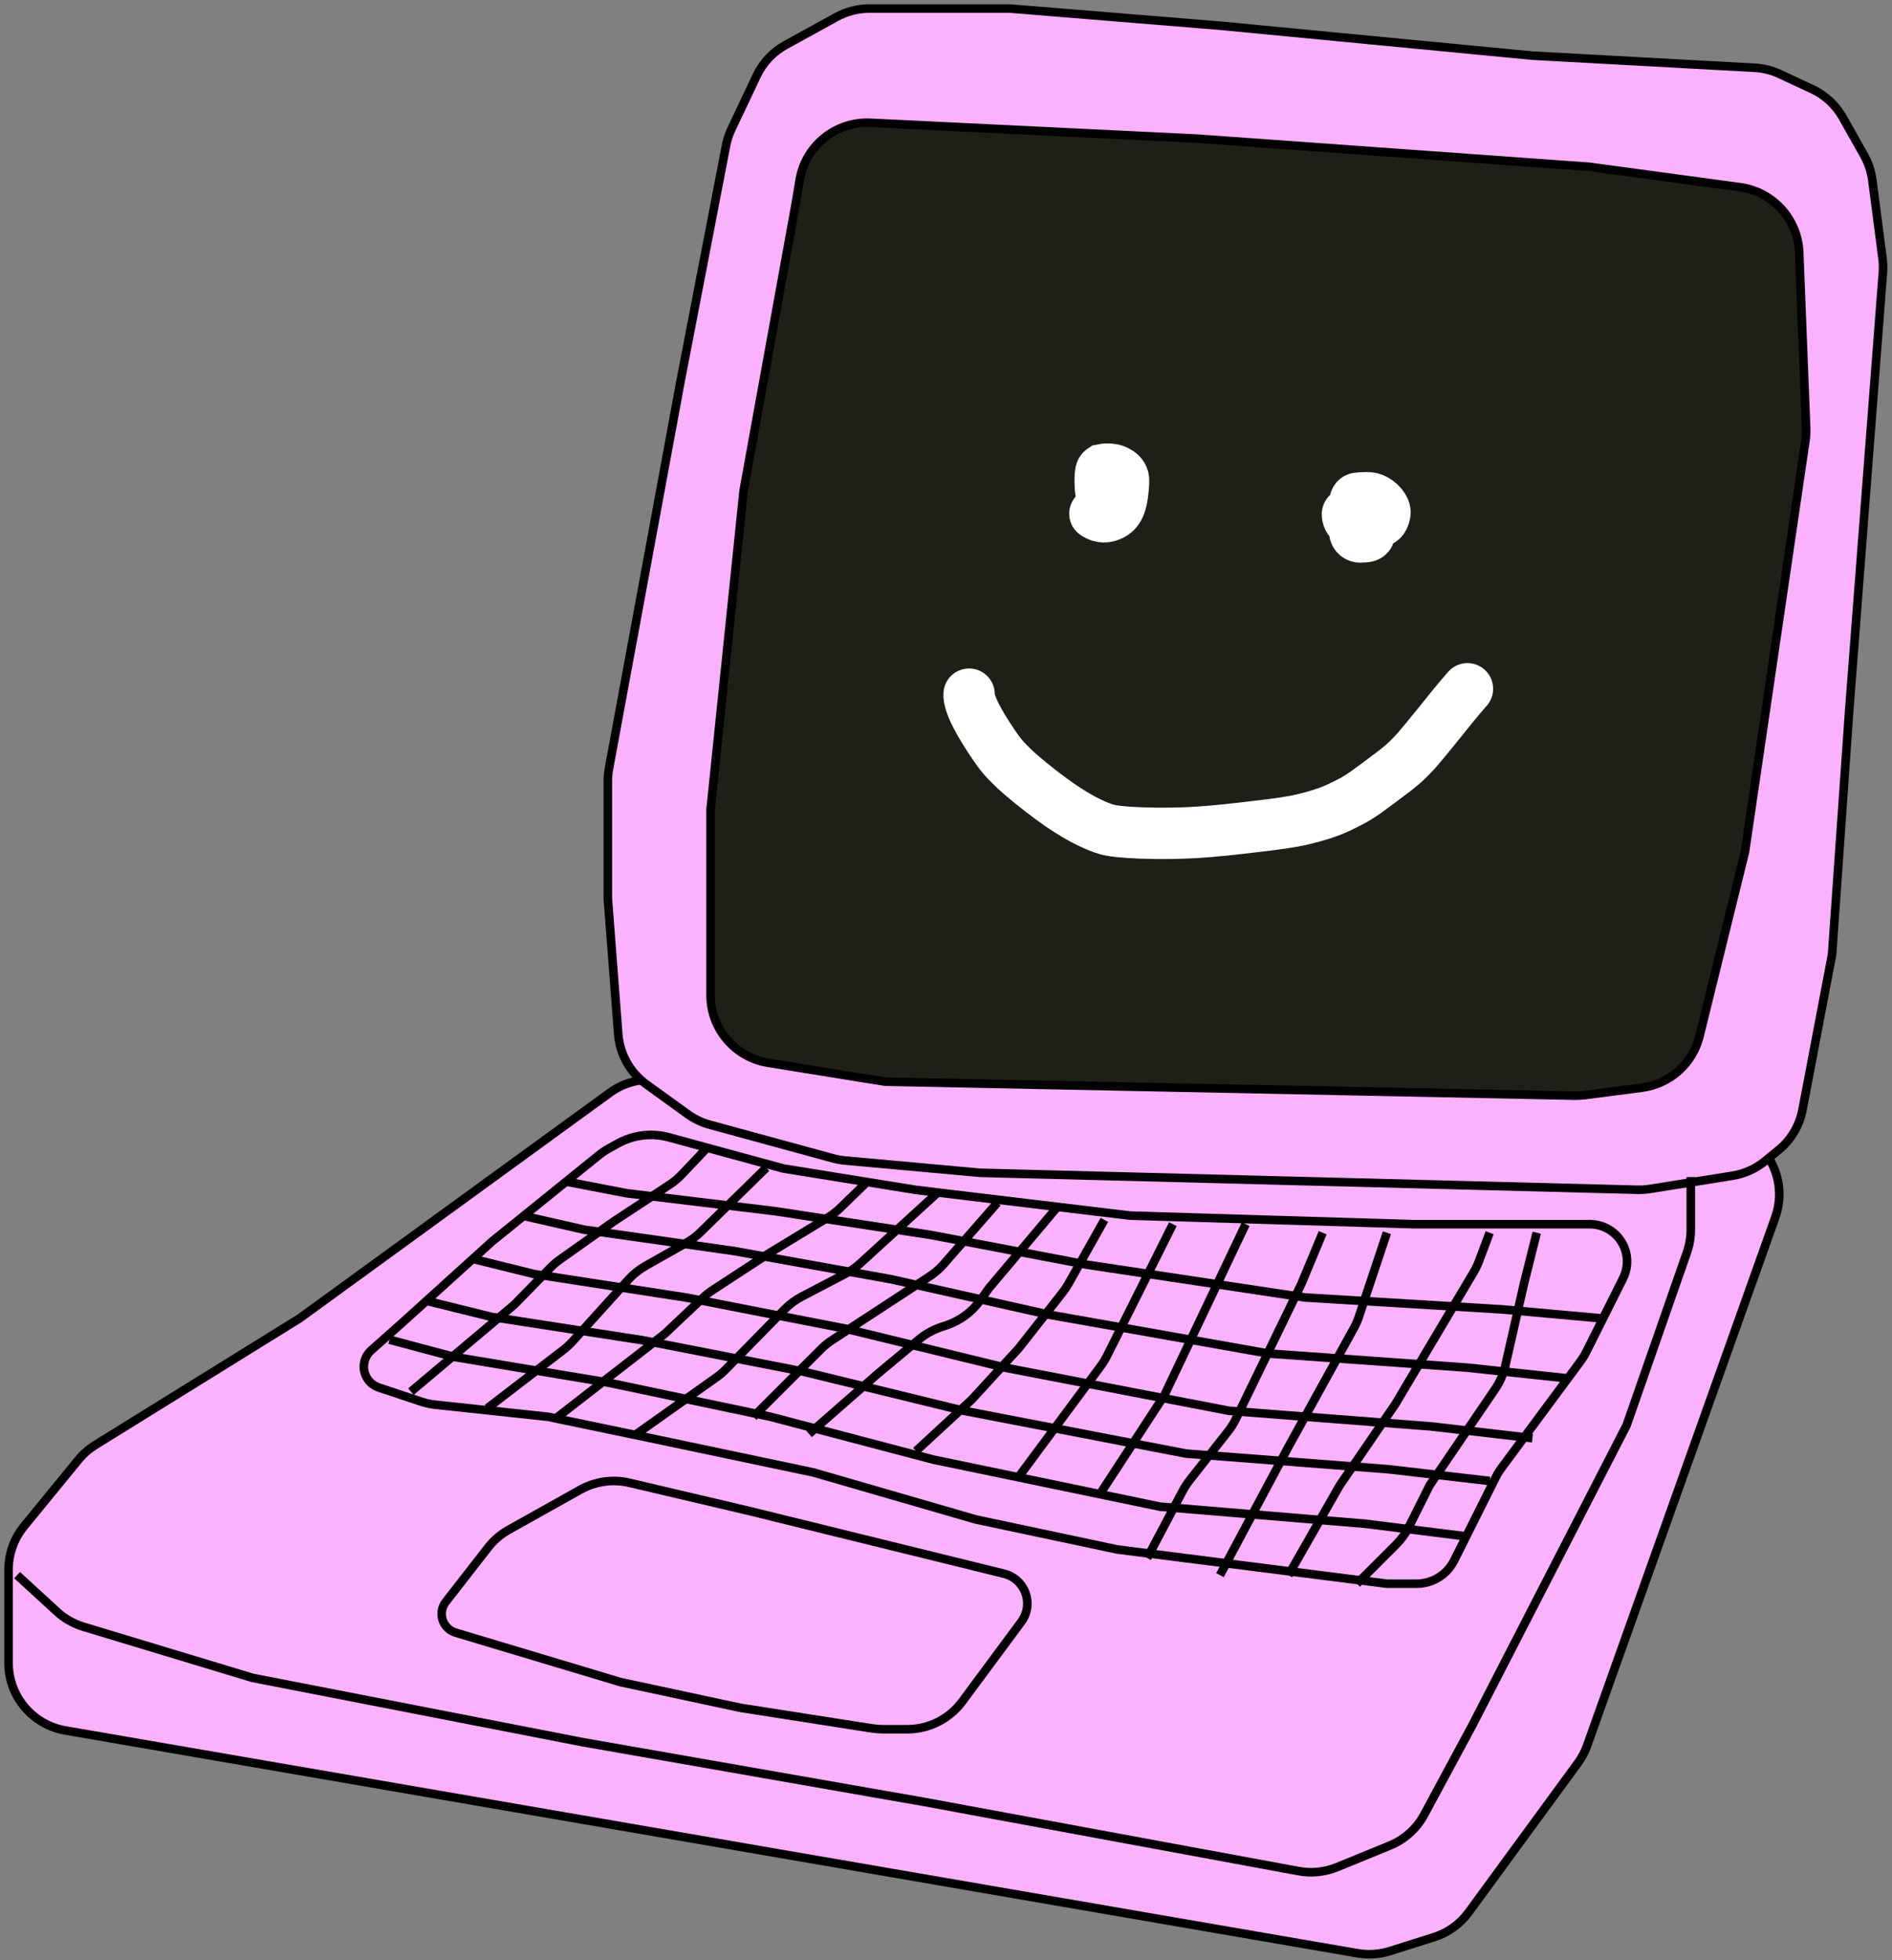 <?xml version="1.0" encoding="utf-8"?>
<svg xmlns="http://www.w3.org/2000/svg" fill="none" height="100%" overflow="visible" preserveAspectRatio="none" style="display: block;" viewBox="0 0 221 229" width="100%">
<rect x="0" y="0" width="221" height="229" fill="#808080" stroke="none"/>
<g id="Group 5">
<path d="M35 154L71.239 127.644C72.703 126.58 74.484 126.043 76.293 126.122L200.178 131.528C205.555 131.762 209.171 137.134 207.365 142.204L185.391 203.901C185.131 204.63 184.768 205.317 184.311 205.941L171.547 223.385C170.542 224.759 169.124 225.776 167.5 226.289L162.353 227.915C161.135 228.299 159.843 228.387 158.584 228.17L7.64 202.145C3.803 201.483 1 198.155 1 194.261V183.356C1 181.509 1.638 179.719 2.808 178.29L9.156 170.531C9.714 169.848 10.382 169.263 11.132 168.798L35 154Z" fill="#FAB1FF" id="Vector 17" stroke="black"/>
<path d="M75.507 126.672L80.322 130.149C81.101 130.712 81.974 131.129 82.901 131.382L97.32 135.315C97.772 135.438 98.234 135.521 98.701 135.564L114.5 137L191.26 138.981C191.752 138.994 192.244 138.961 192.73 138.883L202.368 137.341C203.764 137.118 205.076 136.528 206.17 135.633L207.75 134.34C209.203 133.151 210.192 131.489 210.543 129.645L214 111.5L216 83L219.936 31.826C219.978 31.277 219.964 30.724 219.892 30.178L218.7 21.037C218.568 20.022 218.242 19.041 217.74 18.149L215.26 13.74C214.44 12.283 213.185 11.12 211.67 10.413L207.902 8.654C206.976 8.222 205.975 7.971 204.954 7.916L179 6.5L142.5 3L118 1H101.554C100.206 1 98.88 1.341 97.699 1.99L91.766 5.253C90.293 6.064 89.112 7.318 88.392 8.838L85.433 15.085C85.145 15.693 84.935 16.334 84.808 16.994L79.5 44.5L71.133 89.779C71.044 90.259 71 90.745 71 91.233V105L72.215 120.8C72.395 123.147 73.6 125.295 75.507 126.672Z" fill="#FAB1FF" id="Vector 16" stroke="black"/>
<path d="M2 184L6.655 188.267C7.54 189.079 8.596 189.68 9.746 190.028L29.5 196L68 203.5L108 210.5L151.69 218.573C153.198 218.852 154.754 218.691 156.173 218.111L162.345 215.586C164.061 214.884 165.48 213.607 166.359 211.974L172 201.5L190 166.5L197.053 146.28C197.349 145.433 197.5 144.542 197.5 143.645V137.5" id="Vector 18" stroke="black"/>
<path d="M72.5 196.5L53.221 190.716C52.752 190.576 52.341 190.289 52.048 189.898C51.429 189.072 51.439 187.935 52.072 187.121L57.006 180.778C57.662 179.934 58.48 179.231 59.412 178.709L67.786 174.02C69.531 173.042 71.58 172.754 73.527 173.212L87.5 176.5L117.266 183.827C118.871 184.222 120 185.662 120 187.315C120 188.084 119.752 188.834 119.294 189.452L112.398 198.762C110.889 200.799 108.505 202 105.97 202H103.121C102.707 202 102.294 201.968 101.886 201.904L86.5 199.5L72.5 196.5Z" id="Vector 19" stroke="black"/>
<path d="M83 94.567V116.253C83 120.18 85.85 123.526 89.727 124.151L103.413 126.356L183.919 127.988C184.317 127.996 184.715 127.974 185.109 127.923L191.777 127.059C195.05 126.635 197.727 124.245 198.517 121.04L203.827 99.5L210.891 51.457C210.963 50.968 210.99 50.472 210.97 49.978L210.161 29.48C210.008 25.599 207.09 22.389 203.241 21.868L185.62 19.481L139.827 16.192L101.686 14.344C97.637 14.148 94.08 17.012 93.409 21.011L92.931 23.865L86.862 57.298L83 94.567Z" fill="#1E1F17" id="Vector 15" stroke="black"/>
<path d="M113.196 81.089C113.164 81.451 113.217 82.754 115.961 86.824C116.665 87.868 117.02 88.39 118.321 89.657C119.335 90.645 121.223 92.167 122.852 93.363C125.736 95.481 127.721 96.348 128.8 96.74C129.378 96.949 130.043 97.104 131.763 97.224C133.482 97.344 136.242 97.405 138.98 97.274C141.718 97.143 144.351 96.819 146.212 96.603C149.077 96.271 150.802 96.045 152.32 95.677C155.443 94.919 156.412 94.313 157.684 93.684C158.863 93.101 160.058 92.2 162.828 90.101C164.254 89.021 164.935 88.225 165.192 87.953C165.553 87.606 167.246 85.546 169.638 82.559C170.549 81.436 170.846 81.109 171.409 80.461" id="Vector 12" stroke="white" stroke-linecap="round" stroke-width="6"/>
<path d="M127.89 60.002C127.89 60.014 128.011 60.122 128.412 60.275C129.081 60.531 129.745 60.229 130.086 59.997C130.85 59.477 131.125 58.397 131.241 56.355C131.265 55.923 131.194 55.755 131.103 55.595C130.912 55.26 130.562 55.068 130.234 54.934C129.902 54.798 129.349 54.739 128.767 54.859C128.559 54.994 128.529 55.277 128.513 55.86C128.497 56.443 128.497 57.317 128.773 58.358" id="Vector 13" stroke="white" stroke-linecap="round" stroke-width="6"/>
<path d="M157.402 60.027C157.385 60.01 157.368 60.173 157.467 60.491C157.761 61.427 160.07 61.076 161.18 60.876C161.541 60.81 161.683 60.364 161.762 59.993C161.832 59.664 161.655 59.326 161.384 58.994C161.125 58.676 160.785 58.437 160.399 58.271C160.026 58.11 159.317 58.108 158.549 58.208C158.114 58.264 158.148 59.477 158.148 60.664C158.148 61.097 158.32 61.178 158.477 61.23C158.804 61.339 159.228 61.32 159.624 61.387C159.803 61.417 159.897 61.586 159.95 61.798C160.004 62.01 160.004 62.297 159.919 62.464C159.834 62.632 159.665 62.671 159.479 62.694C159.293 62.718 159.095 62.723 158.963 62.649C158.432 62.353 158.636 61.589 158.562 61.295C158.536 61.19 158.342 61.276 158.266 61.467C158.189 61.658 158.189 61.978 158.246 62.206C158.303 62.434 158.418 62.56 158.557 62.639C158.695 62.718 158.853 62.746 159.007 62.725C159.16 62.705 159.303 62.636 159.396 62.525C159.489 62.413 159.527 62.261 159.545 61.889" id="Vector 14" stroke="white" stroke-linecap="round" stroke-width="6"/>
<path d="M57.5 145L47 154.5L43.36 157.735C42.813 158.222 42.5 158.919 42.5 159.652C42.5 160.755 43.206 161.735 44.253 162.084L49.181 163.727C49.725 163.908 50.287 164.031 50.858 164.092L64 165.5L76 168L95 172L114 177.5L130.5 181L162 185H165.467C166.769 185 168.016 184.483 168.937 183.563C169.309 183.19 169.62 182.759 169.856 182.288L174.688 172.624C174.895 172.209 175.138 171.812 175.415 171.44L184.584 159.06C184.861 158.687 185.104 158.291 185.311 157.876L189.594 149.311C190.433 147.632 190.104 145.605 188.777 144.277C187.959 143.459 186.85 143 185.693 143H165L132 142L107 139L91.5 136.5L78.142 132.857C76.127 132.308 73.978 132.568 72.152 133.582L71.104 134.164C70.702 134.388 70.32 134.645 69.962 134.934L57.5 145Z" id="Vector 20" stroke="black"/>
<path d="M88 165.5L95.914 157.586C96.303 157.196 96.732 156.848 97.193 156.547L108.58 149.101C109.19 148.702 109.743 148.222 110.223 147.673L116.5 140.5M94.5 167.5L102.5 160.5L107.34 156.466C108.106 155.828 108.985 155.338 109.932 155.023L110.532 154.823C112.136 154.288 113.529 153.259 114.512 151.883L115.5 150.5L123.5 141" id="Vector 28" stroke="black"/>
<path d="M158.5 185L163.082 180.418C163.69 179.81 164.196 179.108 164.58 178.339L167 173.5L174.649 162.251C175.211 161.424 175.613 160.5 175.835 159.525L178 150L179.5 144M150.5 184L156.5 173.5L163 164L172.137 148.61C172.378 148.204 172.583 147.777 172.749 147.335L174 144M142.5 184L150.5 169L158.146 155.141C158.381 154.714 158.577 154.268 158.731 153.806L162 144M134 182L138.164 174.135C138.387 173.712 138.648 173.311 138.943 172.935L143.467 167.177C143.821 166.727 144.126 166.24 144.375 165.725L152 150L154.5 144M128.5 174.5L136 163L145.5 143" id="Vector 29" stroke="black"/>
<path d="M119 172.5L128.584 159.56C128.861 159.187 129.104 158.791 129.311 158.376L133.5 150L137 143M107 169.5L113.5 163.5L119 157.5L124.119 150.984C124.372 150.662 124.6 150.321 124.801 149.963L129 142.5" id="Vector 30" stroke="black"/>
<path d="M45.5 156.5L53 158.5L71 161.5L90 165.5L109 170.5L135.5 176L159.5 178L171.5 179.5" id="Vector 21" stroke="black"/>
<path d="M48 162.563L60.082 152.397L64.304 148.074C64.64 147.729 65.007 147.415 65.4 147.137L71.639 142.714L78.224 138.379C78.735 138.043 79.206 137.649 79.627 137.205L82.67 134M56.93 164.5L65.811 157.68C66.193 157.386 66.548 157.058 66.872 156.7L73.4 149.481C73.973 148.847 74.644 148.309 75.388 147.887L80.188 145.165C80.79 144.823 81.345 144.406 81.839 143.922L89.5 136.421" id="Vector 26" stroke="black"/>
<path d="M65 165.627L77.664 155.794L82.102 151.601C82.446 151.275 82.82 150.98 83.216 150.721L89.778 146.429L96.713 142.216C97.227 141.904 97.705 141.534 98.136 141.115L101.341 138M74.36 167.5L83.686 160.891C84.076 160.615 84.44 160.305 84.774 159.963L91.647 152.95C92.233 152.352 92.909 151.85 93.651 151.462L98.77 148.783C99.38 148.463 99.947 148.066 100.456 147.602L109.5 139.341" id="Vector 27" stroke="black"/>
<path d="M50 152L57.38 153.826L75.095 156.565L93.793 160.217L112.492 164.783L138.571 169.804L162.19 171.63L174 173" id="Vector 22" stroke="black"/>
<path d="M55 147L62.38 148.826L80.095 151.565L98.793 155.217L117.492 159.783L143.571 164.804L167.19 166.63L179 168" id="Vector 23" stroke="black"/>
<path d="M61 142L68.261 143.652L85.69 146.13L104.087 149.435L122.484 153.565L148.142 158.109L171.381 159.761L183 161" id="Vector 24" stroke="black"/>
<path d="M66 138L73.202 139.391L90.488 141.478L108.734 144.261L126.98 147.739L152.428 151.565L175.476 152.956L187 154" id="Vector 25" stroke="black"/>
</g>
</svg>